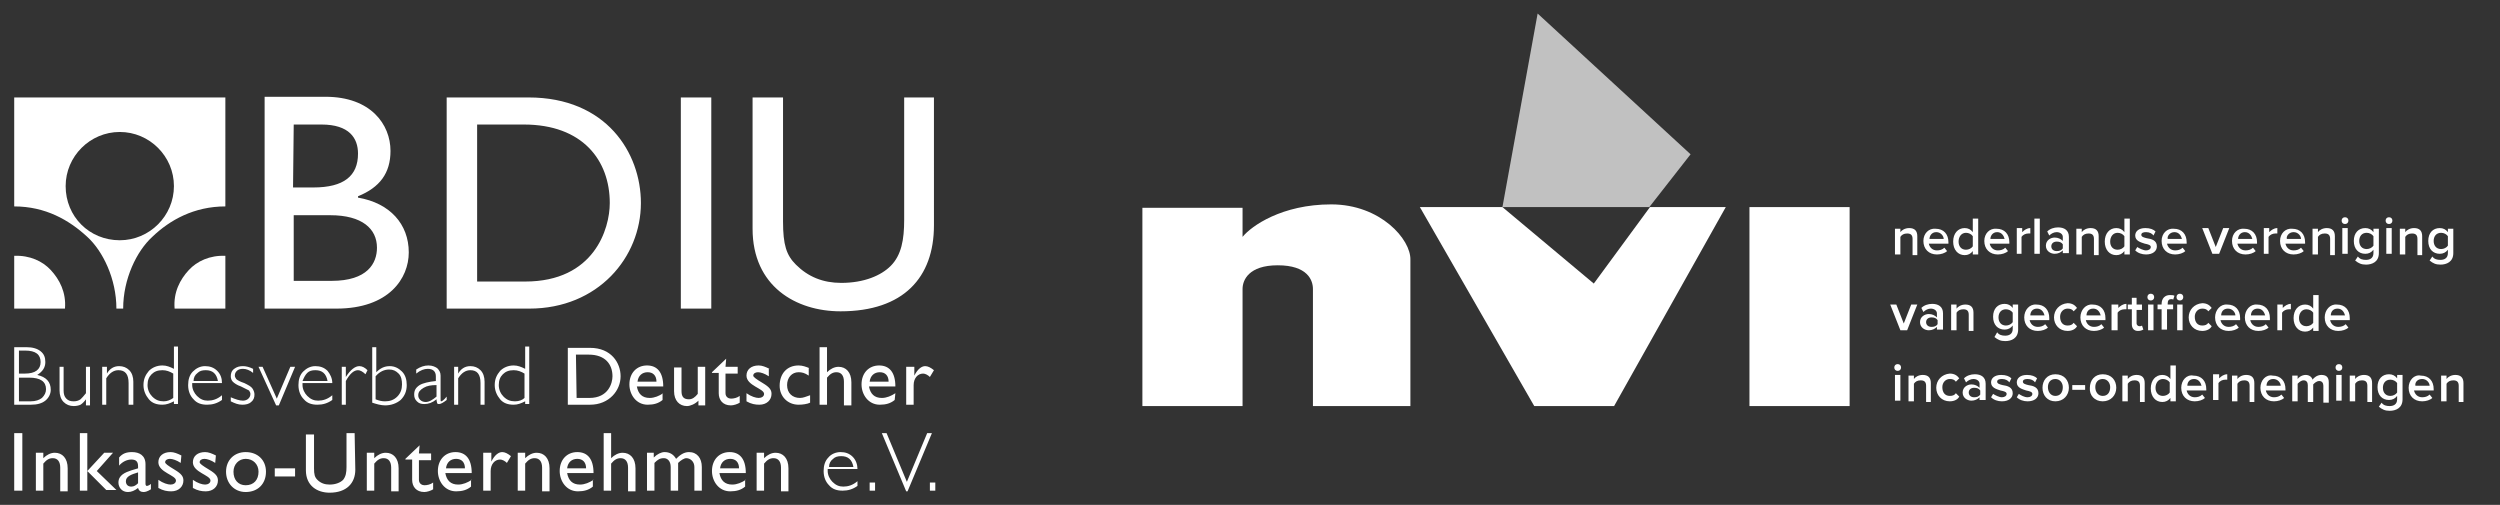 <?xml version="1.0" encoding="utf-8"?>
<!-- Generator: Adobe Illustrator 28.0.0, SVG Export Plug-In . SVG Version: 6.00 Build 0)  -->
<svg version="1.1" id="Ebene_1" xmlns="http://www.w3.org/2000/svg" xmlns:xlink="http://www.w3.org/1999/xlink" x="0px" y="0px"
	 viewBox="0 0 369.4 74.6" style="enable-background:new 0 0 369.4 74.6;" xml:space="preserve">
<rect x="0" y="0" width="369.4" height="74.6" fill="#333333" stroke="none"/>
<style type="text/css">
	.st0{fill:#FFFFFF;}
	.st1{fill:#C1C1C1;}
</style>
<g>
	<path class="st0" d="M7.5,39.9c-1.2-1.3-3.1-2.2-5.4-2.1v7.8h7.5C9.8,43.2,8.8,41.3,7.5,39.9z"/>
	<path class="st0" d="M25.8,45.6h7.5v-7.8c-2.3-0.1-4.2,0.8-5.4,2.1C26.6,41.3,25.6,43.2,25.8,45.6z"/>
	<path class="st0" d="M2.1,14.4v16.1c4.6,0,8.1,2,10.8,4.5c2.3,2.1,4.3,6.2,4.3,10.6h1c0-4.4,2-8.5,4.3-10.6
		c2.6-2.5,6.2-4.5,10.8-4.5V14.4H2.1z M17.7,35.5c-4.5,0-8-3.5-8-8c0-4.4,3.6-8,8-8s8,3.6,8,8C25.7,31.9,22.1,35.5,17.7,35.5z"/>
</g>
<path class="st0" d="M137.4,72.5h0.8v-1.2h-0.8V72.5z M137,64l-3,7.2l-3-7.2h-0.7l3.6,8.6h0.2l3.6-8.6H137z M128.5,72.5h0.8v-1.2
	h-0.8V72.5z M123.1,67.8c0.3-0.3,0.7-0.4,1.2-0.4c1,0,1.6,0.5,1.8,1.6h-3.6C122.5,68.5,122.7,68.1,123.1,67.8 M126,67.5
	c-0.5-0.5-1.1-0.7-1.8-0.7c-0.7,0-1.4,0.3-1.8,0.8c-0.5,0.5-0.7,1.2-0.7,2c0,0.9,0.3,1.6,0.8,2.1c0.5,0.6,1.2,0.8,2,0.8
	s1.5-0.2,2.2-0.7v-0.7c-0.7,0.6-1.4,0.8-2.1,0.8c-0.6,0-1.1-0.2-1.6-0.7c-0.4-0.4-0.7-1-0.7-1.6c0-0.1,0-0.2,0-0.3h4.4
	C126.7,68.7,126.5,68,126,67.5 M112.9,66.9h-1.1v5.6h1.1v-4c0.5-0.6,0.9-0.8,1.4-0.8c0.7,0,1.1,0.5,1.1,1.4v3.5h1.1v-3.4
	c0-1.5-0.8-2.3-1.9-2.3c-0.6,0-1.2,0.3-1.7,0.8l0,0V66.9z M106.4,69.2c0.1-0.9,0.7-1.4,1.5-1.4s1.3,0.5,1.3,1.4H106.4z M110.2,70.9
	c-0.6,0.4-1.3,0.7-2,0.7c-1.1,0-1.7-0.6-1.9-1.7h3.9c0-2.1-0.9-3.1-2.4-3.1s-2.6,1.1-2.6,2.8c0,1.5,1,3,2.7,3c0.9,0,1.6-0.2,2.2-0.7
	v-1H110.2z M95.6,66.9v5.6h1.1v-4.1c0.5-0.5,0.8-0.7,1.4-0.7c0.5,0,1,0.4,1,1.3v3.5h1.1v-4.1c0.4-0.4,0.9-0.7,1.2-0.7
	c0.6,0,1.2,0.5,1.2,1.3v3.5h1.1V69c0-1.3-0.7-2.2-1.9-2.2c-0.8,0-1.4,0.5-1.9,1c-0.4-0.7-1-1-1.7-1c-0.5,0-1.1,0.3-1.6,0.8v-0.7
	C96.6,66.9,95.6,66.9,95.6,66.9z M90.3,64h-1.1v8.5h1.1v-4c0.5-0.6,0.9-0.8,1.4-0.8c0.7,0,1.1,0.5,1.1,1.4v3.5h1.1v-3.4
	c0-1.5-0.8-2.3-1.9-2.3c-0.6,0-1.2,0.3-1.7,0.8l0,0V64z M83.8,69.2c0.1-0.9,0.7-1.4,1.5-1.4s1.3,0.5,1.3,1.4H83.8z M87.7,70.9
	c-0.6,0.4-1.3,0.7-2,0.7c-1.1,0-1.7-0.6-1.9-1.7h3.9c0-2.1-0.9-3.1-2.4-3.1s-2.6,1.1-2.6,2.8c0,1.5,1,3,2.7,3c0.9,0,1.6-0.2,2.2-0.7
	v-1H87.7z M77.6,66.9h-1.1v5.6h1.1v-4c0.5-0.6,0.9-0.8,1.4-0.8c0.7,0,1.1,0.5,1.1,1.4v3.5h1.1v-3.4c0-1.5-0.8-2.3-1.9-2.3
	c-0.6,0-1.2,0.3-1.7,0.8l0,0V66.9z M71.4,66.9v5.6h1.1v-2.9c0-1,0.6-1.7,1.4-1.7c0.3,0,0.7,0.2,1,0.5l0.6-1
	c-0.5-0.4-0.9-0.6-1.3-0.6c-0.5,0-1.1,0.4-1.6,1.4l0,0v-1.3H71.4z M65.9,69.2c0.1-0.9,0.7-1.4,1.5-1.4s1.3,0.5,1.3,1.4H65.9z
	 M69.7,70.9c-0.6,0.4-1.3,0.7-2,0.7c-1.1,0-1.7-0.6-1.9-1.7h3.9c0-2.1-0.9-3.1-2.4-3.1s-2.6,1.1-2.6,2.8c0,1.5,1,3,2.7,3
	c0.9,0,1.6-0.2,2.2-0.7v-1H69.7z M62,65.8l-2.1,2v0.1h1v3c0,1,0.6,1.8,1.8,1.8c0.4,0,1-0.2,1.3-0.4v-1c-0.4,0.3-0.9,0.4-1.3,0.4
	c-0.3,0-0.8-0.2-0.8-0.8V68h1.8v-1h-1.8L62,65.8L62,65.8z M55.3,66.9h-1.1v5.6h1.1v-4c0.5-0.6,0.9-0.8,1.4-0.8
	c0.7,0,1.1,0.5,1.1,1.4v3.5h1.1v-3.4c0-1.5-0.8-2.3-1.9-2.3c-0.6,0-1.2,0.3-1.7,0.8l0,0C55.3,67.7,55.3,66.9,55.3,66.9z M52.4,64
	h-1.2v5c0,0.8-0.1,1.4-0.5,1.9c-0.4,0.4-1.1,0.7-2,0.7c-0.7,0-1.3-0.2-1.8-0.7c-0.4-0.4-0.5-0.8-0.5-1.7v-5h-1.2v5.3
	c0,2.3,1.7,3.3,3.5,3.3c2.5,0,3.8-1.4,3.8-3.4L52.4,64L52.4,64z M43.6,69.2h-3v1.2h3V69.2z M36.3,67.8c1.1,0,1.9,0.8,1.9,1.9
	c0,1.2-0.7,2-1.9,2c-1.1,0-1.8-0.8-1.8-2C34.5,68.6,35.3,67.8,36.3,67.8 M36.3,66.8c-1.7,0-2.9,1.2-2.9,2.9c0,1.7,1.2,3,2.9,3
	c1.8,0,3-1.2,3-3C39.3,68,38.1,66.8,36.3,66.8 M31.9,67.3c-0.6-0.3-1.1-0.5-1.6-0.5c-1.1,0-1.8,0.6-1.8,1.5c0,1.5,2.6,1.9,2.6,2.7
	c0,0.4-0.4,0.6-0.8,0.6s-1.1-0.2-1.8-0.7v1.2c0.7,0.4,1.3,0.5,1.9,0.5c1.1,0,1.8-0.7,1.8-1.6c0-0.6-0.3-1-1.3-1.6s-1.4-0.9-1.4-1.1
	c0-0.3,0.3-0.5,0.7-0.5c0.4,0,1,0.2,1.6,0.6L31.9,67.3L31.9,67.3z M26.8,67.3c-0.6-0.3-1.1-0.5-1.6-0.5c-1.1,0-1.8,0.6-1.8,1.5
	c0,1.5,2.6,1.9,2.6,2.7c0,0.4-0.4,0.6-0.8,0.6s-1.1-0.2-1.8-0.7v1.2c0.7,0.4,1.3,0.5,1.9,0.5c1.1,0,1.8-0.7,1.8-1.6
	c0-0.6-0.3-1-1.3-1.6s-1.4-0.9-1.4-1.1c0-0.3,0.3-0.5,0.7-0.5c0.4,0,1,0.2,1.6,0.6L26.8,67.3L26.8,67.3z M20.4,71.4
	c-0.3,0.3-0.6,0.5-1,0.5c-0.5,0-0.8-0.3-0.8-0.8c0-0.7,0.8-1,1.8-1.3V71.4z M22.3,71.5c-0.2,0.2-0.5,0.3-0.6,0.3s-0.2-0.1-0.2-0.3
	v-2.9c0-1.3-0.9-1.8-2-1.8c-0.8,0-1.4,0.2-1.9,0.8v1.2c0.5-0.6,1.2-0.9,1.8-0.9c0.7,0,1,0.3,1,1v0.3l-1,0.3
	c-0.9,0.3-1.9,0.7-1.9,1.8c0,0.7,0.5,1.4,1.4,1.4c0.5,0,1-0.2,1.5-0.6c0.1,0.4,0.4,0.6,0.8,0.6c0.3,0,0.6-0.1,1.1-0.4
	C22.3,72.3,22.3,71.5,22.3,71.5z M12.9,64h-1.1v8.5h1.1V64z M16.7,66.9h-1.3l-2.5,2.7l2.8,2.8h1.5l-2.9-2.8L16.7,66.9z M6.4,66.9
	H5.3v5.6h1.1v-4c0.5-0.6,0.9-0.8,1.4-0.8c0.7,0,1.1,0.5,1.1,1.4v3.5H10v-3.4c0-1.5-0.8-2.3-1.9-2.3c-0.6,0-1.2,0.3-1.7,0.8l0,0V66.9
	z M3.3,64H2.1v8.5h1.2V64z"/>
<path class="st0" d="M133.9,54.2v5.6h1.1v-2.9c0-1,0.6-1.7,1.4-1.7c0.3,0,0.7,0.2,1,0.5l0.6-1c-0.5-0.4-0.9-0.6-1.3-0.6
	c-0.5,0-1.1,0.4-1.6,1.4l0,0v-1.3H133.9z M128.5,56.4c0.1-0.9,0.7-1.4,1.5-1.4s1.3,0.5,1.3,1.4H128.5z M132.3,58.1
	c-0.6,0.4-1.3,0.7-2,0.7c-1.1,0-1.7-0.6-1.9-1.7h3.9c0-2.1-0.9-3.1-2.4-3.1s-2.6,1.1-2.6,2.8c0,1.5,1,3,2.7,3c0.9,0,1.6-0.2,2.2-0.7
	L132.3,58.1L132.3,58.1z M122.2,51.3h-1.1v8.5h1.1v-4c0.5-0.6,0.9-0.8,1.4-0.8c0.7,0,1.1,0.5,1.1,1.4v3.5h1.1v-3.4
	c0-1.5-0.8-2.3-1.9-2.3c-0.6,0-1.2,0.3-1.7,0.8l0,0V51.3z M119.6,54.4c-0.5-0.2-1-0.4-1.6-0.4c-1.7,0-2.8,1.2-2.8,3
	c0,1.6,1.2,2.8,2.8,2.8c0.6,0,1.3-0.1,1.7-0.3v-1.1c-0.6,0.2-1,0.4-1.5,0.4c-1.1,0-1.9-0.7-1.9-1.9c0-1.1,0.7-1.9,1.7-1.9
	c0.5,0,0.9,0.1,1.5,0.5v-1.1H119.6z M113.7,54.5c-0.6-0.3-1.1-0.5-1.6-0.5c-1.1,0-1.8,0.6-1.8,1.5c0,1.5,2.6,1.9,2.6,2.7
	c0,0.4-0.4,0.6-0.8,0.6s-1.1-0.2-1.8-0.7v1.2c0.7,0.4,1.3,0.5,1.9,0.5c1.1,0,1.8-0.7,1.8-1.6c0-0.6-0.3-1-1.3-1.6s-1.4-0.9-1.4-1.1
	c0-0.3,0.3-0.5,0.7-0.5c0.4,0,1,0.2,1.6,0.6v-1.1H113.7z M107.3,53l-2.1,2v0.1h1v3c0,1,0.6,1.8,1.8,1.8c0.4,0,1-0.2,1.3-0.4v-1
	c-0.4,0.3-0.9,0.4-1.3,0.4c-0.3,0-0.8-0.2-0.8-0.8v-2.9h1.8v-1h-1.8L107.3,53L107.3,53z M104.2,59.8v-5.6h-1.1v4
	c-0.4,0.5-0.8,0.8-1.3,0.8c-0.8,0-1.1-0.4-1.1-1.2v-3.5h-1.1v3.5c0,1.4,0.8,2.2,1.9,2.2c0.5,0,1.2-0.3,1.7-0.8v0.7h1V59.8z
	 M94.2,56.4c0.1-0.9,0.7-1.4,1.5-1.4s1.3,0.5,1.3,1.4H94.2z M98,58.1c-0.6,0.4-1.3,0.7-2,0.7c-1.1,0-1.7-0.6-1.9-1.7H98
	c0-2.1-0.9-3.1-2.4-3.1S93,55.1,93,56.8c0,1.5,1,3,2.7,3c0.9,0,1.6-0.2,2.2-0.7v-1H98z M85.1,52.4H87c2.4,0,3.5,1.4,3.5,3.2
	c0,1-0.6,3.2-3.4,3.2h-1.9L85.1,52.4L85.1,52.4z M83.9,59.8h3.3c2.8,0,4.5-2.1,4.5-4.2c0-2-1.4-4.2-4.5-4.2h-3.3V59.8z M76.1,59.3
	c-0.7,0-1.2-0.2-1.7-0.7c-0.4-0.4-0.7-1-0.7-1.7s0.2-1.2,0.6-1.6c0.4-0.4,0.9-0.6,1.6-0.6c0.6,0,1.1,0.2,1.6,0.5v3.6
	C77.2,59.1,76.7,59.3,76.1,59.3 M77.6,51.3v3.2C77,54.2,76.5,54,75.9,54c-0.8,0-1.5,0.3-2,0.8c-0.5,0.6-0.8,1.2-0.8,2.1
	c0,0.8,0.3,1.5,0.8,2.1s1.2,0.8,2,0.8c0.6,0,1.1-0.2,1.7-0.5v0.4h0.6v-8.5h-0.6V51.3z M67.1,54.2v5.6h0.6v-3.9
	c0.5-0.8,1.1-1.2,1.8-1.2c1,0,1.5,0.6,1.5,1.9v3.2h0.6v-3.4c0-0.7-0.2-1.3-0.6-1.7s-0.9-0.6-1.5-0.6c-0.8,0-1.4,0.4-1.8,1.1l0,0v-1
	C67.7,54.2,67.1,54.2,67.1,54.2z M62.9,59.4c-0.3,0-0.6-0.1-0.8-0.3s-0.3-0.4-0.3-0.7c0-0.5,0.3-0.8,0.8-1.1s1.1-0.4,1.9-0.4v1.7
	C63.9,59.1,63.4,59.4,62.9,59.4 M65.2,59.3c-0.1,0-0.1-0.1-0.1-0.3v-3.5c0-0.5-0.2-0.8-0.5-1.1c-0.3-0.2-0.7-0.4-1.3-0.4
	s-1.2,0.2-1.8,0.6v0.6c0.6-0.5,1.2-0.7,1.7-0.7c0.8,0,1.2,0.4,1.2,1.1v0.7c-1,0.1-1.9,0.3-2.4,0.6c-0.6,0.4-0.8,0.8-0.8,1.4
	c0,0.4,0.1,0.7,0.4,1c0.3,0.3,0.6,0.4,1.1,0.4c0.6,0,1.2-0.2,1.8-0.7c0,0.3,0.1,0.5,0.1,0.6c0.1,0.1,0.1,0.1,0.3,0.1
	c0.2,0,0.6-0.2,1.1-0.6v-0.5C65.6,59.1,65.3,59.3,65.2,59.3 M57.5,54.6c0.6,0,1,0.2,1.4,0.6c0.4,0.4,0.5,1,0.5,1.6
	c0,0.7-0.2,1.3-0.7,1.8s-1.1,0.7-1.8,0.7c-0.5,0-0.9-0.1-1.4-0.3v-3.4C56.1,54.9,56.8,54.6,57.5,54.6 M56.9,59.9
	c0.9,0,1.7-0.3,2.3-0.8c0.6-0.6,0.9-1.3,0.9-2.2c0-0.8-0.2-1.5-0.7-2s-1.1-0.8-1.8-0.8c-0.8,0-1.4,0.3-2,0.9v-3.7H55v8.2
	C55.6,59.7,56.3,59.9,56.9,59.9 M53.1,54.1c-0.6,0-1.3,0.5-2,1.6l0,0v-1.5h-0.6v5.6h0.6v-3.5c0.6-1.1,1.2-1.6,1.8-1.6
	c0.3,0,0.7,0.2,1.1,0.6l0.3-0.6C53.9,54.3,53.5,54.1,53.1,54.1 M45.4,55.1c0.3-0.3,0.7-0.4,1.2-0.4c1,0,1.6,0.5,1.8,1.6h-3.7
	C44.9,55.8,45.1,55.4,45.4,55.1 M48.4,54.8c-0.5-0.5-1.1-0.7-1.8-0.7s-1.3,0.3-1.8,0.8s-0.7,1.2-0.7,2c0,0.9,0.3,1.6,0.8,2.1
	c0.5,0.6,1.2,0.8,2,0.8s1.5-0.2,2.2-0.7v-0.7c-0.7,0.6-1.4,0.8-2.1,0.8c-0.6,0-1.1-0.2-1.6-0.7c-0.4-0.4-0.7-1-0.7-1.6
	c0-0.1,0-0.2,0-0.3h4.4C49.1,55.9,48.8,55.3,48.4,54.8 M42.9,54.2l-2,4.7l-2.1-4.7h-0.6l2.6,5.7h0.4l2.4-5.7H42.9z M35.9,54.1
	c-0.5,0-0.9,0.1-1.3,0.4c-0.4,0.3-0.5,0.7-0.5,1.1c0,0.3,0.1,0.6,0.3,0.8s0.6,0.5,1.2,0.7c0.6,0.3,1,0.5,1.2,0.6
	c0.1,0.2,0.2,0.3,0.2,0.5c0,0.3-0.1,0.5-0.3,0.7s-0.5,0.3-0.8,0.3c-0.5,0-1.1-0.2-1.8-0.5v0.6c0.6,0.3,1.1,0.5,1.7,0.5
	c0.5,0,1-0.1,1.3-0.4c0.4-0.3,0.5-0.7,0.5-1.1c0-0.3-0.1-0.6-0.3-0.9c-0.2-0.3-0.6-0.5-1.2-0.8c-0.6-0.2-1-0.4-1.2-0.6
	c-0.1-0.2-0.2-0.3-0.2-0.5c0-0.3,0.1-0.5,0.3-0.7s0.5-0.3,0.9-0.3c0.5,0,1,0.2,1.5,0.6v-0.6C36.8,54.2,36.3,54.1,35.9,54.1
	 M29.2,55.1c0.3-0.3,0.7-0.4,1.2-0.4c1,0,1.6,0.5,1.8,1.6h-3.6C28.6,55.8,28.8,55.4,29.2,55.1 M32.1,54.8c-0.5-0.5-1.1-0.7-1.8-0.7
	c-0.7,0-1.3,0.3-1.8,0.8s-0.7,1.2-0.7,2c0,0.9,0.3,1.6,0.8,2.1c0.5,0.6,1.2,0.8,2,0.8s1.5-0.2,2.2-0.7v-0.7
	c-0.7,0.6-1.4,0.8-2.1,0.8c-0.6,0-1.1-0.2-1.6-0.7c-0.4-0.4-0.7-1-0.7-1.6c0-0.1,0-0.2,0-0.3h4.4C32.8,55.9,32.6,55.3,32.1,54.8
	 M24.2,59.3c-0.7,0-1.2-0.2-1.7-0.7c-0.4-0.4-0.7-1-0.7-1.7s0.2-1.2,0.6-1.6c0.4-0.4,0.9-0.6,1.6-0.6c0.6,0,1.1,0.2,1.6,0.5v3.6
	C25.2,59.1,24.7,59.3,24.2,59.3 M25.7,51.3v3.2C25.1,54.2,24.6,54,24,54c-0.8,0-1.5,0.3-2,0.8c-0.5,0.6-0.8,1.2-0.8,2.1
	c0,0.8,0.3,1.5,0.8,2.1s1.2,0.8,2,0.8c0.6,0,1.1-0.2,1.7-0.5v0.4h0.6v-8.5h-0.6V51.3z M15.1,54.2v5.6h0.6v-3.9
	c0.5-0.8,1.1-1.2,1.8-1.2c1,0,1.5,0.6,1.5,1.9v3.2h0.7v-3.4c0-0.7-0.2-1.3-0.6-1.7s-0.9-0.6-1.5-0.6c-0.8,0-1.4,0.4-1.8,1.1l0,0v-1
	C15.8,54.2,15.1,54.2,15.1,54.2z M13.3,59.8v-5.6h-0.6v3.9c-0.3,0.4-0.6,0.7-0.8,0.9c-0.3,0.2-0.6,0.3-1,0.3c-0.5,0-0.8-0.1-1.1-0.4
	c-0.3-0.3-0.4-0.7-0.4-1.2v-3.5H8.8v3.5c0,0.7,0.2,1.3,0.6,1.7c0.4,0.4,0.9,0.6,1.5,0.6c0.4,0,0.8-0.1,1-0.2
	c0.3-0.2,0.5-0.4,0.8-0.8l0,0v0.9h0.6V59.8z M4.3,55.8c1.7,0,2.5,0.6,2.5,1.7c0,0.5-0.2,0.9-0.6,1.3c-0.4,0.3-0.9,0.5-1.7,0.5H2.8
	v-3.5H4.3z M3.7,51.8c1.6,0,2.3,0.6,2.3,1.7c0,1.1-0.8,1.7-2.3,1.7H2.8v-3.4H3.7z M2.1,59.8h2.5c0.9,0,1.6-0.2,2.1-0.6
	c0.5-0.4,0.8-1,0.8-1.6c0-1.2-0.7-1.9-2-2.2c0.8-0.5,1.2-1.1,1.2-1.9c0-0.7-0.2-1.2-0.7-1.6c-0.5-0.4-1.2-0.6-2.1-0.6H2.1V59.8z"/>
<path class="st0" d="M138.1,14.4h-4.5v18.1c0,2.9-0.4,5.2-2,6.8c-1.4,1.4-3.9,2.5-7.3,2.5c-2.7,0-4.9-0.9-6.7-2.7
	c-1.4-1.4-1.9-2.9-1.9-6.4V14.4h-4.5v19.4c0,8.5,6.4,12.2,13,12.2c9.3,0,13.8-5,13.8-12.7V14.4H138.1z M105.1,14.4h-4.5v31.2h4.5
	V14.4z M70.5,18.4h6.9c8.7,0,12.7,5.3,12.7,11.6c0,3.8-2.3,11.6-12.5,11.6h-7.1V18.4z M66,45.6h12.2c10.2,0,16.5-7.6,16.5-15.6
	c0-7.4-5.1-15.6-16.6-15.6H66V45.6z M43.4,31.8h5.4c4.7,0,6.9,2,6.9,4.8c0,2.3-1.4,4.9-6.7,4.9h-5.6C43.4,41.5,43.4,31.8,43.4,31.8z
	 M43.4,18.4h4.1c4.1,0,5.4,2,5.4,4.3c0,3.3-2.1,5-6.6,5h-3L43.4,18.4L43.4,18.4z M39,45.6h10.7c7.8,0,10.7-4.5,10.7-8.3
	c0-4.2-2.8-7.3-7.5-8.1V29c3.2-1.3,4.8-3.4,4.8-6.7c0-3.9-2.9-8-9.6-8h-9v31.3H39z"/>
<g>
	<path class="st1" d="M227.2,2l22.6,20.8l-6.1,7.8H222L227.2,2z"/>
	<path class="st0" d="M209.8,30.6H222l13.5,11.3l8.3-11.3H255L238.5,60h-11.8L209.8,30.6z"/>
	<rect x="258.5" y="30.6" class="st0" width="14.8" height="29.4"/>
	<path class="st0" d="M196.7,30.2c-7.3,0-11.8,3.2-13.1,4.8v-4.3h-14.8V60h14.8V42.7c0-1.3,0.9-3.5,5.2-3.5c4.4,0,5.2,2.2,5.2,3.5
		V60h14.4V38.4C208.5,35.4,204,30.2,196.7,30.2z"/>
	<path class="st0" d="M283.3,37.5v-2.6c0-0.8-0.4-1.2-1.2-1.2c-0.6,0-1.1,0.3-1.3,0.6v-0.5H280v3.8h0.8v-2.6c0.2-0.3,0.5-0.5,1-0.5
		c0.5,0,0.8,0.2,0.8,0.8v2.4H283.3z"/>
	<path class="st0" d="M284.2,35.6c0,1.2,0.8,2,2,2c0.6,0,1.2-0.2,1.5-0.5l-0.4-0.5c-0.3,0.3-0.7,0.4-1.1,0.4c-0.7,0-1.1-0.5-1.2-1
		h2.9v-0.2c0-1.2-0.7-2-1.9-2C285,33.7,284.2,34.5,284.2,35.6z M286.1,34.3c0.7,0,1.1,0.6,1.1,1h-2.1
		C285.1,34.9,285.4,34.3,286.1,34.3z"/>
	<path class="st0" d="M292.3,37.5v-5.2h-0.8v2c-0.3-0.4-0.7-0.6-1.2-0.6c-1,0-1.7,0.8-1.7,2c0,1.2,0.7,2,1.7,2
		c0.5,0,0.9-0.2,1.2-0.6v0.5H292.3z M291.5,36.4c-0.2,0.3-0.6,0.5-1,0.5c-0.7,0-1.1-0.5-1.1-1.2c0-0.7,0.4-1.3,1.1-1.3
		c0.4,0,0.8,0.2,1,0.5V36.4z"/>
	<path class="st0" d="M293.2,35.6c0,1.2,0.8,2,2,2c0.6,0,1.2-0.2,1.5-0.5l-0.4-0.5c-0.3,0.3-0.7,0.4-1.1,0.4c-0.7,0-1.1-0.5-1.2-1
		h2.9v-0.2c0-1.2-0.7-2-1.9-2C294,33.7,293.2,34.5,293.2,35.6z M295.1,34.3c0.7,0,1,0.6,1.1,1h-2.1
		C294.1,34.9,294.4,34.3,295.1,34.3z"/>
	<path class="st0" d="M298.7,37.5V35c0.2-0.3,0.6-0.5,1-0.5c0.1,0,0.2,0,0.3,0v-0.8c-0.5,0-0.9,0.3-1.2,0.6v-0.6h-0.8v3.8H298.7z"/>
	<path class="st0" d="M301.4,37.5v-5.2h-0.8v5.2H301.4z"/>
	<path class="st0" d="M305.7,37.5V35c0-1-0.7-1.4-1.6-1.4c-0.6,0-1.2,0.2-1.6,0.6l0.3,0.6c0.3-0.3,0.7-0.5,1.1-0.5
		c0.5,0,0.9,0.3,0.9,0.7v0.6c-0.3-0.3-0.7-0.5-1.2-0.5c-0.6,0-1.3,0.4-1.3,1.2c0,0.8,0.7,1.2,1.3,1.2c0.5,0,0.9-0.2,1.2-0.5v0.4
		H305.7z M304.8,36.7c-0.2,0.3-0.5,0.4-0.9,0.4c-0.5,0-0.8-0.3-0.8-0.7c0-0.4,0.3-0.7,0.8-0.7c0.4,0,0.7,0.1,0.9,0.4V36.7z"/>
	<path class="st0" d="M310.1,37.5v-2.6c0-0.8-0.4-1.2-1.2-1.2c-0.6,0-1.1,0.3-1.3,0.6v-0.5h-0.8v3.8h0.8v-2.6c0.2-0.3,0.5-0.5,1-0.5
		c0.5,0,0.8,0.2,0.8,0.8v2.4H310.1z"/>
	<path class="st0" d="M314.7,37.5v-5.2h-0.8v2c-0.3-0.4-0.7-0.6-1.2-0.6c-1,0-1.7,0.8-1.7,2c0,1.2,0.7,2,1.7,2
		c0.5,0,0.9-0.2,1.2-0.6v0.5H314.7z M313.9,36.4c-0.2,0.3-0.6,0.5-1,0.5c-0.7,0-1.1-0.5-1.1-1.2c0-0.7,0.4-1.3,1.1-1.3
		c0.4,0,0.8,0.2,1,0.5V36.4z"/>
	<path class="st0" d="M315.5,37c0.4,0.4,1,0.6,1.6,0.6c1,0,1.6-0.5,1.6-1.2c0-0.9-0.8-1.1-1.5-1.2c-0.4-0.1-0.8-0.2-0.8-0.5
		c0-0.3,0.3-0.4,0.7-0.4c0.5,0,0.9,0.2,1.1,0.5l0.3-0.6c-0.3-0.3-0.8-0.5-1.5-0.5c-1,0-1.5,0.5-1.5,1.1c0,0.8,0.8,1,1.4,1.2
		c0.5,0.1,0.9,0.2,0.9,0.5c0,0.3-0.3,0.5-0.7,0.5s-1-0.3-1.3-0.5L315.5,37z"/>
	<path class="st0" d="M319.4,35.6c0,1.2,0.8,2,2,2c0.6,0,1.2-0.2,1.5-0.5l-0.4-0.5c-0.3,0.3-0.7,0.4-1.1,0.4c-0.7,0-1.1-0.5-1.2-1
		h2.9v-0.2c0-1.2-0.7-2-1.9-2C320.2,33.7,319.4,34.5,319.4,35.6z M321.3,34.3c0.7,0,1,0.6,1.1,1h-2.1
		C320.2,34.9,320.6,34.3,321.3,34.3z"/>
	<path class="st0" d="M327.9,37.5l1.5-3.8h-0.9l-1.1,2.8l-1.1-2.8h-0.9l1.5,3.8H327.9z"/>
	<path class="st0" d="M329.8,35.6c0,1.2,0.8,2,2,2c0.6,0,1.2-0.2,1.5-0.5l-0.4-0.5c-0.3,0.3-0.7,0.4-1.1,0.4c-0.7,0-1.1-0.5-1.2-1
		h2.9v-0.2c0-1.2-0.7-2-1.9-2C330.6,33.7,329.8,34.5,329.8,35.6z M331.7,34.3c0.7,0,1,0.6,1.1,1h-2.1
		C330.7,34.9,331,34.3,331.7,34.3z"/>
	<path class="st0" d="M335.2,37.5V35c0.2-0.3,0.6-0.5,1-0.5c0.1,0,0.2,0,0.3,0v-0.8c-0.5,0-0.9,0.3-1.2,0.6v-0.6h-0.8v3.8H335.2z"/>
	<path class="st0" d="M336.9,35.6c0,1.2,0.8,2,2,2c0.6,0,1.2-0.2,1.5-0.5l-0.4-0.5c-0.3,0.3-0.7,0.4-1.1,0.4c-0.7,0-1.1-0.5-1.2-1
		h2.9v-0.2c0-1.2-0.7-2-1.9-2C337.7,33.7,336.9,34.5,336.9,35.6z M338.9,34.3c0.7,0,1.1,0.6,1.1,1h-2.1
		C337.8,34.9,338.2,34.3,338.9,34.3z"/>
	<path class="st0" d="M345,37.5v-2.6c0-0.8-0.4-1.2-1.2-1.2c-0.6,0-1.1,0.3-1.3,0.6v-0.5h-0.8v3.8h0.8v-2.6c0.2-0.3,0.5-0.5,1-0.5
		c0.5,0,0.8,0.2,0.8,0.8v2.4H345z"/>
	<path class="st0" d="M346.5,33.1c0.3,0,0.5-0.2,0.5-0.5s-0.2-0.5-0.5-0.5c-0.3,0-0.5,0.2-0.5,0.5S346.2,33.1,346.5,33.1z
		 M346.9,37.5v-3.8h-0.8v3.8H346.9z"/>
	<path class="st0" d="M348,38.5c0.5,0.4,0.9,0.6,1.6,0.6c0.9,0,1.9-0.4,1.9-1.7v-3.6h-0.8v0.5c-0.3-0.4-0.7-0.6-1.2-0.6
		c-1,0-1.7,0.7-1.7,1.9c0,1.2,0.7,1.9,1.7,1.9c0.5,0,0.9-0.2,1.2-0.6v0.5c0,0.8-0.6,1-1.1,1c-0.5,0-0.9-0.1-1.2-0.5L348,38.5z
		 M350.7,36.3c-0.2,0.3-0.6,0.5-1,0.5c-0.7,0-1.1-0.5-1.1-1.2c0-0.7,0.4-1.2,1.1-1.2c0.4,0,0.8,0.2,1,0.5V36.3z"/>
	<path class="st0" d="M353,33.1c0.3,0,0.5-0.2,0.5-0.5s-0.2-0.5-0.5-0.5c-0.3,0-0.5,0.2-0.5,0.5S352.7,33.1,353,33.1z M353.4,37.5
		v-3.8h-0.8v3.8H353.4z"/>
	<path class="st0" d="M357.9,37.5v-2.6c0-0.8-0.4-1.2-1.2-1.2c-0.6,0-1.1,0.3-1.3,0.6v-0.5h-0.8v3.8h0.8v-2.6c0.2-0.3,0.5-0.5,1-0.5
		c0.5,0,0.8,0.2,0.8,0.8v2.4H357.9z"/>
	<path class="st0" d="M359,38.5c0.5,0.4,0.9,0.6,1.6,0.6c0.9,0,1.9-0.4,1.9-1.7v-3.6h-0.8v0.5c-0.3-0.4-0.7-0.6-1.2-0.6
		c-1,0-1.7,0.7-1.7,1.9c0,1.2,0.7,1.9,1.7,1.9c0.5,0,0.9-0.2,1.2-0.6v0.5c0,0.8-0.6,1-1.1,1c-0.5,0-0.9-0.1-1.2-0.5L359,38.5z
		 M361.7,36.3c-0.2,0.3-0.6,0.5-1,0.5c-0.7,0-1.1-0.5-1.1-1.2c0-0.7,0.4-1.2,1.1-1.2c0.4,0,0.8,0.2,1,0.5V36.3z"/>
	<path class="st0" d="M281.8,48.8l1.5-3.8h-0.9l-1.1,2.8l-1.1-2.8h-0.9l1.5,3.8H281.8z"/>
	<path class="st0" d="M287.1,48.8v-2.5c0-1-0.7-1.4-1.6-1.4c-0.6,0-1.2,0.2-1.6,0.6l0.3,0.6c0.3-0.3,0.7-0.5,1.1-0.5
		c0.5,0,0.9,0.3,0.9,0.7v0.6c-0.3-0.3-0.7-0.5-1.2-0.5c-0.6,0-1.3,0.4-1.3,1.2c0,0.8,0.7,1.2,1.3,1.2c0.5,0,0.9-0.2,1.2-0.5v0.4
		H287.1z M286.3,47.9c-0.2,0.3-0.5,0.4-0.9,0.4c-0.5,0-0.8-0.3-0.8-0.7c0-0.4,0.3-0.7,0.8-0.7c0.4,0,0.7,0.1,0.9,0.4V47.9z"/>
	<path class="st0" d="M291.6,48.8v-2.6c0-0.8-0.4-1.2-1.2-1.2c-0.6,0-1.1,0.3-1.3,0.6V45h-0.8v3.8h0.8v-2.6c0.2-0.3,0.5-0.5,1-0.5
		c0.5,0,0.8,0.2,0.8,0.8v2.4H291.6z"/>
	<path class="st0" d="M294.7,49.8c0.5,0.4,0.9,0.6,1.6,0.6c0.9,0,1.9-0.4,1.9-1.7V45h-0.8v0.5c-0.3-0.4-0.7-0.6-1.2-0.6
		c-1,0-1.7,0.7-1.7,1.9c0,1.2,0.7,1.9,1.7,1.9c0.5,0,0.9-0.2,1.2-0.6v0.5c0,0.8-0.6,1-1.1,1c-0.5,0-0.9-0.1-1.2-0.5L294.7,49.8z
		 M297.4,47.6c-0.2,0.3-0.6,0.5-1,0.5c-0.7,0-1.1-0.5-1.1-1.2c0-0.7,0.4-1.2,1.1-1.2c0.4,0,0.8,0.2,1,0.5V47.6z"/>
	<path class="st0" d="M299.1,46.9c0,1.2,0.8,2,2,2c0.6,0,1.2-0.2,1.5-0.5l-0.4-0.5c-0.3,0.3-0.7,0.4-1.1,0.4c-0.7,0-1.1-0.5-1.2-1
		h2.9V47c0-1.2-0.7-2-1.9-2C299.9,44.9,299.1,45.8,299.1,46.9z M301,45.6c0.7,0,1,0.6,1.1,1h-2.1C300,46.1,300.3,45.6,301,45.6z"/>
	<path class="st0" d="M303.5,46.9c0,1.1,0.8,2,2,2c0.7,0,1.2-0.3,1.4-0.7l-0.5-0.5c-0.2,0.3-0.5,0.4-0.9,0.4c-0.7,0-1.1-0.5-1.1-1.3
		c0-0.7,0.5-1.2,1.1-1.2c0.4,0,0.7,0.1,0.9,0.4l0.5-0.5c-0.3-0.4-0.7-0.7-1.4-0.7C304.3,44.9,303.5,45.8,303.5,46.9z"/>
	<path class="st0" d="M307.4,46.9c0,1.2,0.8,2,2,2c0.6,0,1.2-0.2,1.5-0.5l-0.4-0.5c-0.3,0.3-0.7,0.4-1.1,0.4c-0.7,0-1.1-0.5-1.2-1
		h2.9V47c0-1.2-0.7-2-1.9-2C308.2,44.9,307.4,45.8,307.4,46.9z M309.3,45.6c0.7,0,1,0.6,1.1,1h-2.1
		C308.3,46.1,308.6,45.6,309.3,45.6z"/>
	<path class="st0" d="M312.9,48.8v-2.6c0.2-0.3,0.6-0.5,1-0.5c0.1,0,0.2,0,0.3,0v-0.8c-0.5,0-0.9,0.3-1.2,0.6V45H312v3.8H312.9z"/>
	<path class="st0" d="M315.9,48.9c0.4,0,0.6-0.1,0.8-0.2l-0.2-0.6c-0.1,0.1-0.2,0.1-0.4,0.1c-0.2,0-0.4-0.2-0.4-0.4v-2h0.8V45h-0.8
		v-1H315v1h-0.6v0.7h0.6v2.2C315,48.5,315.3,48.9,315.9,48.9z"/>
	<path class="st0" d="M317.8,44.4c0.3,0,0.5-0.2,0.5-0.5s-0.2-0.5-0.5-0.5c-0.3,0-0.5,0.2-0.5,0.5S317.5,44.4,317.8,44.4z
		 M318.2,48.8V45h-0.8v3.8H318.2z"/>
	<path class="st0" d="M322.1,44.4c0.3,0,0.5-0.2,0.5-0.5s-0.2-0.5-0.5-0.5c-0.3,0-0.5,0.2-0.5,0.5S321.8,44.4,322.1,44.4z
		 M320.3,45.7h0.8V45h-0.8v-0.2c0-0.4,0.2-0.6,0.5-0.6c0.1,0,0.3,0,0.3,0.1l0.2-0.6c-0.2-0.1-0.4-0.1-0.7-0.1
		c-0.7,0-1.2,0.5-1.2,1.3V45h-0.6v0.7h0.6v3h0.8V45.7z M322.5,48.8V45h-0.8v3.8H322.5z"/>
	<path class="st0" d="M323.4,46.9c0,1.1,0.8,2,2,2c0.7,0,1.2-0.3,1.4-0.7l-0.5-0.5c-0.2,0.3-0.5,0.4-0.9,0.4c-0.7,0-1.1-0.5-1.1-1.3
		c0-0.7,0.5-1.2,1.1-1.2c0.4,0,0.7,0.1,0.9,0.4l0.5-0.5c-0.3-0.4-0.7-0.7-1.4-0.7C324.2,44.9,323.4,45.8,323.4,46.9z"/>
	<path class="st0" d="M327.3,46.9c0,1.2,0.8,2,2,2c0.6,0,1.2-0.2,1.5-0.5l-0.4-0.5c-0.3,0.3-0.7,0.4-1.1,0.4c-0.7,0-1.1-0.5-1.2-1
		h2.9V47c0-1.2-0.7-2-1.9-2C328.1,44.9,327.3,45.8,327.3,46.9z M329.2,45.6c0.7,0,1.1,0.6,1.1,1h-2.1
		C328.2,46.1,328.5,45.6,329.2,45.6z"/>
	<path class="st0" d="M331.7,46.9c0,1.2,0.8,2,2,2c0.6,0,1.2-0.2,1.5-0.5l-0.4-0.5c-0.3,0.3-0.7,0.4-1.1,0.4c-0.7,0-1.1-0.5-1.2-1
		h2.9V47c0-1.2-0.7-2-1.9-2C332.5,44.9,331.7,45.8,331.7,46.9z M333.6,45.6c0.7,0,1,0.6,1.1,1h-2.1
		C332.6,46.1,332.9,45.6,333.6,45.6z"/>
	<path class="st0" d="M337.2,48.8v-2.6c0.2-0.3,0.6-0.5,1-0.5c0.1,0,0.2,0,0.3,0v-0.8c-0.5,0-0.9,0.3-1.2,0.6V45h-0.8v3.8H337.2z"/>
	<path class="st0" d="M342.6,48.8v-5.2h-0.8v2c-0.3-0.4-0.7-0.6-1.2-0.6c-1,0-1.7,0.8-1.7,2c0,1.2,0.7,2,1.7,2
		c0.5,0,0.9-0.2,1.2-0.6v0.5H342.6z M341.8,47.7c-0.2,0.3-0.6,0.5-1,0.5c-0.7,0-1.1-0.5-1.1-1.2c0-0.7,0.4-1.3,1.1-1.3
		c0.4,0,0.8,0.2,1,0.5V47.7z"/>
	<path class="st0" d="M343.5,46.9c0,1.2,0.8,2,2,2c0.6,0,1.2-0.2,1.5-0.5l-0.4-0.5c-0.3,0.3-0.7,0.4-1.1,0.4c-0.7,0-1.1-0.5-1.2-1
		h2.9V47c0-1.2-0.7-2-1.9-2C344.3,44.9,343.5,45.8,343.5,46.9z M345.4,45.6c0.7,0,1,0.6,1.1,1h-2.1
		C344.4,46.1,344.7,45.6,345.4,45.6z"/>
	<path class="st0" d="M280.4,54.8c0.3,0,0.5-0.2,0.5-0.5s-0.2-0.5-0.5-0.5c-0.3,0-0.5,0.2-0.5,0.5S280.1,54.8,280.4,54.8z
		 M280.8,59.2v-3.8H280v3.8H280.8z"/>
	<path class="st0" d="M285.3,59.2v-2.6c0-0.8-0.4-1.2-1.2-1.2c-0.6,0-1.1,0.3-1.3,0.6v-0.5h-0.8v3.8h0.8v-2.6c0.2-0.3,0.5-0.5,1-0.5
		c0.5,0,0.8,0.2,0.8,0.8v2.4H285.3z"/>
	<path class="st0" d="M286.1,57.3c0,1.1,0.8,2,2,2c0.7,0,1.2-0.3,1.4-0.7l-0.5-0.5c-0.2,0.3-0.5,0.4-0.9,0.4c-0.7,0-1.1-0.5-1.1-1.3
		c0-0.7,0.5-1.2,1.1-1.2c0.4,0,0.7,0.1,0.9,0.4l0.5-0.5c-0.3-0.4-0.7-0.7-1.4-0.7C286.9,55.3,286.1,56.2,286.1,57.3z"/>
	<path class="st0" d="M293.4,59.2v-2.5c0-1-0.7-1.4-1.6-1.4c-0.6,0-1.2,0.2-1.6,0.6l0.3,0.6c0.3-0.3,0.7-0.5,1.1-0.5
		c0.5,0,0.9,0.3,0.9,0.7v0.6c-0.3-0.3-0.7-0.5-1.2-0.5c-0.6,0-1.3,0.4-1.3,1.2c0,0.8,0.7,1.2,1.3,1.2c0.5,0,0.9-0.2,1.2-0.5v0.4
		H293.4z M292.6,58.3c-0.2,0.3-0.5,0.4-0.9,0.4c-0.5,0-0.8-0.3-0.8-0.7c0-0.4,0.3-0.7,0.8-0.7c0.4,0,0.7,0.1,0.9,0.4V58.3z"/>
	<path class="st0" d="M294.2,58.7c0.4,0.4,1,0.6,1.6,0.6c1,0,1.6-0.5,1.6-1.2c0-0.9-0.8-1.1-1.5-1.2c-0.4-0.1-0.8-0.2-0.8-0.5
		c0-0.3,0.3-0.4,0.7-0.4c0.5,0,0.9,0.2,1.1,0.5l0.3-0.6c-0.3-0.3-0.8-0.5-1.5-0.5c-1,0-1.5,0.5-1.5,1.1c0,0.8,0.8,1,1.4,1.2
		c0.5,0.1,0.9,0.2,0.9,0.5c0,0.3-0.3,0.5-0.7,0.5s-1-0.3-1.3-0.5L294.2,58.7z"/>
	<path class="st0" d="M298,58.7c0.4,0.4,1,0.6,1.6,0.6c1,0,1.6-0.5,1.6-1.2c0-0.9-0.8-1.1-1.5-1.2c-0.4-0.1-0.8-0.2-0.8-0.5
		c0-0.3,0.3-0.4,0.7-0.4c0.5,0,0.9,0.2,1.1,0.5l0.3-0.6c-0.3-0.3-0.8-0.5-1.5-0.5c-1,0-1.5,0.5-1.5,1.1c0,0.8,0.8,1,1.4,1.2
		c0.5,0.1,0.9,0.2,0.9,0.5c0,0.3-0.3,0.5-0.7,0.5c-0.5,0-1-0.3-1.3-0.5L298,58.7z"/>
	<path class="st0" d="M303.7,59.3c1.2,0,2-0.9,2-2c0-1.1-0.7-2-2-2c-1.2,0-1.9,0.9-1.9,2C301.8,58.4,302.5,59.3,303.7,59.3z
		 M303.7,58.5c-0.7,0-1.1-0.6-1.1-1.3c0-0.7,0.4-1.2,1.1-1.2c0.7,0,1.1,0.6,1.1,1.2C304.8,58,304.4,58.5,303.7,58.5z"/>
	<path class="st0" d="M308.1,57.6v-0.7h-1.9v0.7H308.1z"/>
	<path class="st0" d="M310.7,59.3c1.2,0,2-0.9,2-2c0-1.1-0.7-2-2-2c-1.2,0-1.9,0.9-1.9,2C308.7,58.4,309.5,59.3,310.7,59.3z
		 M310.7,58.5c-0.7,0-1.1-0.6-1.1-1.3c0-0.7,0.4-1.2,1.1-1.2c0.7,0,1.1,0.6,1.1,1.2C311.8,58,311.4,58.5,310.7,58.5z"/>
	<path class="st0" d="M316.9,59.2v-2.6c0-0.8-0.4-1.2-1.2-1.2c-0.6,0-1.1,0.3-1.3,0.6v-0.5h-0.8v3.8h0.8v-2.6c0.2-0.3,0.5-0.5,1-0.5
		c0.5,0,0.8,0.2,0.8,0.8v2.4H316.9z"/>
	<path class="st0" d="M321.5,59.2V54h-0.8v2c-0.3-0.4-0.7-0.6-1.2-0.6c-1,0-1.7,0.8-1.7,2c0,1.2,0.7,2,1.7,2c0.5,0,0.9-0.2,1.2-0.6
		v0.5H321.5z M320.6,58c-0.2,0.3-0.6,0.5-1,0.5c-0.7,0-1.1-0.5-1.1-1.2c0-0.7,0.4-1.3,1.1-1.3c0.4,0,0.8,0.2,1,0.5V58z"/>
	<path class="st0" d="M322.3,57.3c0,1.2,0.8,2,2,2c0.6,0,1.2-0.2,1.5-0.5l-0.4-0.5c-0.3,0.3-0.7,0.4-1.1,0.4c-0.7,0-1.1-0.5-1.2-1
		h2.9v-0.2c0-1.2-0.7-2-1.9-2C323.1,55.3,322.3,56.2,322.3,57.3z M324.2,56c0.7,0,1,0.6,1.1,1h-2.1C323.2,56.5,323.5,56,324.2,56z"
		/>
	<path class="st0" d="M327.8,59.2v-2.6c0.2-0.3,0.6-0.5,1-0.5c0.1,0,0.2,0,0.3,0v-0.8c-0.5,0-0.9,0.3-1.2,0.6v-0.6H327v3.8H327.8z"
		/>
	<path class="st0" d="M333.1,59.2v-2.6c0-0.8-0.4-1.2-1.2-1.2c-0.6,0-1.1,0.3-1.3,0.6v-0.5h-0.8v3.8h0.8v-2.6c0.2-0.3,0.5-0.5,1-0.5
		c0.5,0,0.8,0.2,0.8,0.8v2.4H333.1z"/>
	<path class="st0" d="M334,57.3c0,1.2,0.8,2,2,2c0.6,0,1.2-0.2,1.5-0.5l-0.4-0.5c-0.3,0.3-0.7,0.4-1.1,0.4c-0.7,0-1.1-0.5-1.2-1h2.9
		v-0.2c0-1.2-0.7-2-1.9-2C334.8,55.3,334,56.2,334,57.3z M335.9,56c0.7,0,1.1,0.6,1.1,1h-2.1C334.9,56.5,335.2,56,335.9,56z"/>
	<path class="st0" d="M344.1,59.2v-2.7c0-0.8-0.4-1.1-1.1-1.1c-0.6,0-1.1,0.4-1.3,0.7c-0.1-0.4-0.5-0.7-1-0.7
		c-0.6,0-1.1,0.4-1.2,0.6v-0.5h-0.8v3.8h0.8v-2.6c0.2-0.2,0.5-0.5,0.9-0.5c0.4,0,0.6,0.3,0.6,0.7v2.5h0.8v-2.6
		c0.2-0.2,0.5-0.5,0.9-0.5c0.4,0,0.6,0.3,0.6,0.7v2.5H344.1z"/>
	<path class="st0" d="M345.6,54.8c0.3,0,0.5-0.2,0.5-0.5s-0.2-0.5-0.5-0.5c-0.3,0-0.5,0.2-0.5,0.5S345.3,54.8,345.6,54.8z M346,59.2
		v-3.8h-0.8v3.8H346z"/>
	<path class="st0" d="M350.5,59.2v-2.6c0-0.8-0.4-1.2-1.2-1.2c-0.6,0-1.1,0.3-1.3,0.6v-0.5h-0.8v3.8h0.8v-2.6c0.2-0.3,0.5-0.5,1-0.5
		c0.5,0,0.8,0.2,0.8,0.8v2.4H350.5z"/>
	<path class="st0" d="M351.5,60.1c0.5,0.4,0.9,0.6,1.6,0.6c0.9,0,1.9-0.4,1.9-1.7v-3.6h-0.8v0.5c-0.3-0.4-0.7-0.6-1.2-0.6
		c-1,0-1.7,0.7-1.7,1.9c0,1.2,0.7,1.9,1.7,1.9c0.5,0,0.9-0.2,1.2-0.6V59c0,0.8-0.6,1-1.1,1c-0.5,0-0.9-0.1-1.2-0.5L351.5,60.1z
		 M354.2,58c-0.2,0.3-0.6,0.5-1,0.5c-0.7,0-1.1-0.5-1.1-1.2c0-0.7,0.4-1.2,1.1-1.2c0.4,0,0.8,0.2,1,0.5V58z"/>
	<path class="st0" d="M355.9,57.3c0,1.2,0.8,2,2,2c0.6,0,1.2-0.2,1.5-0.5l-0.4-0.5c-0.3,0.3-0.7,0.4-1.1,0.4c-0.7,0-1.1-0.5-1.2-1
		h2.9v-0.2c0-1.2-0.7-2-1.9-2C356.7,55.3,355.9,56.2,355.9,57.3z M357.9,56c0.7,0,1.1,0.6,1.1,1h-2.1C356.8,56.5,357.2,56,357.9,56z
		"/>
	<path class="st0" d="M364,59.2v-2.6c0-0.8-0.4-1.2-1.2-1.2c-0.6,0-1.1,0.3-1.3,0.6v-0.5h-0.8v3.8h0.8v-2.6c0.2-0.3,0.5-0.5,1-0.5
		c0.5,0,0.8,0.2,0.8,0.8v2.4H364z"/>
</g>
</svg>
